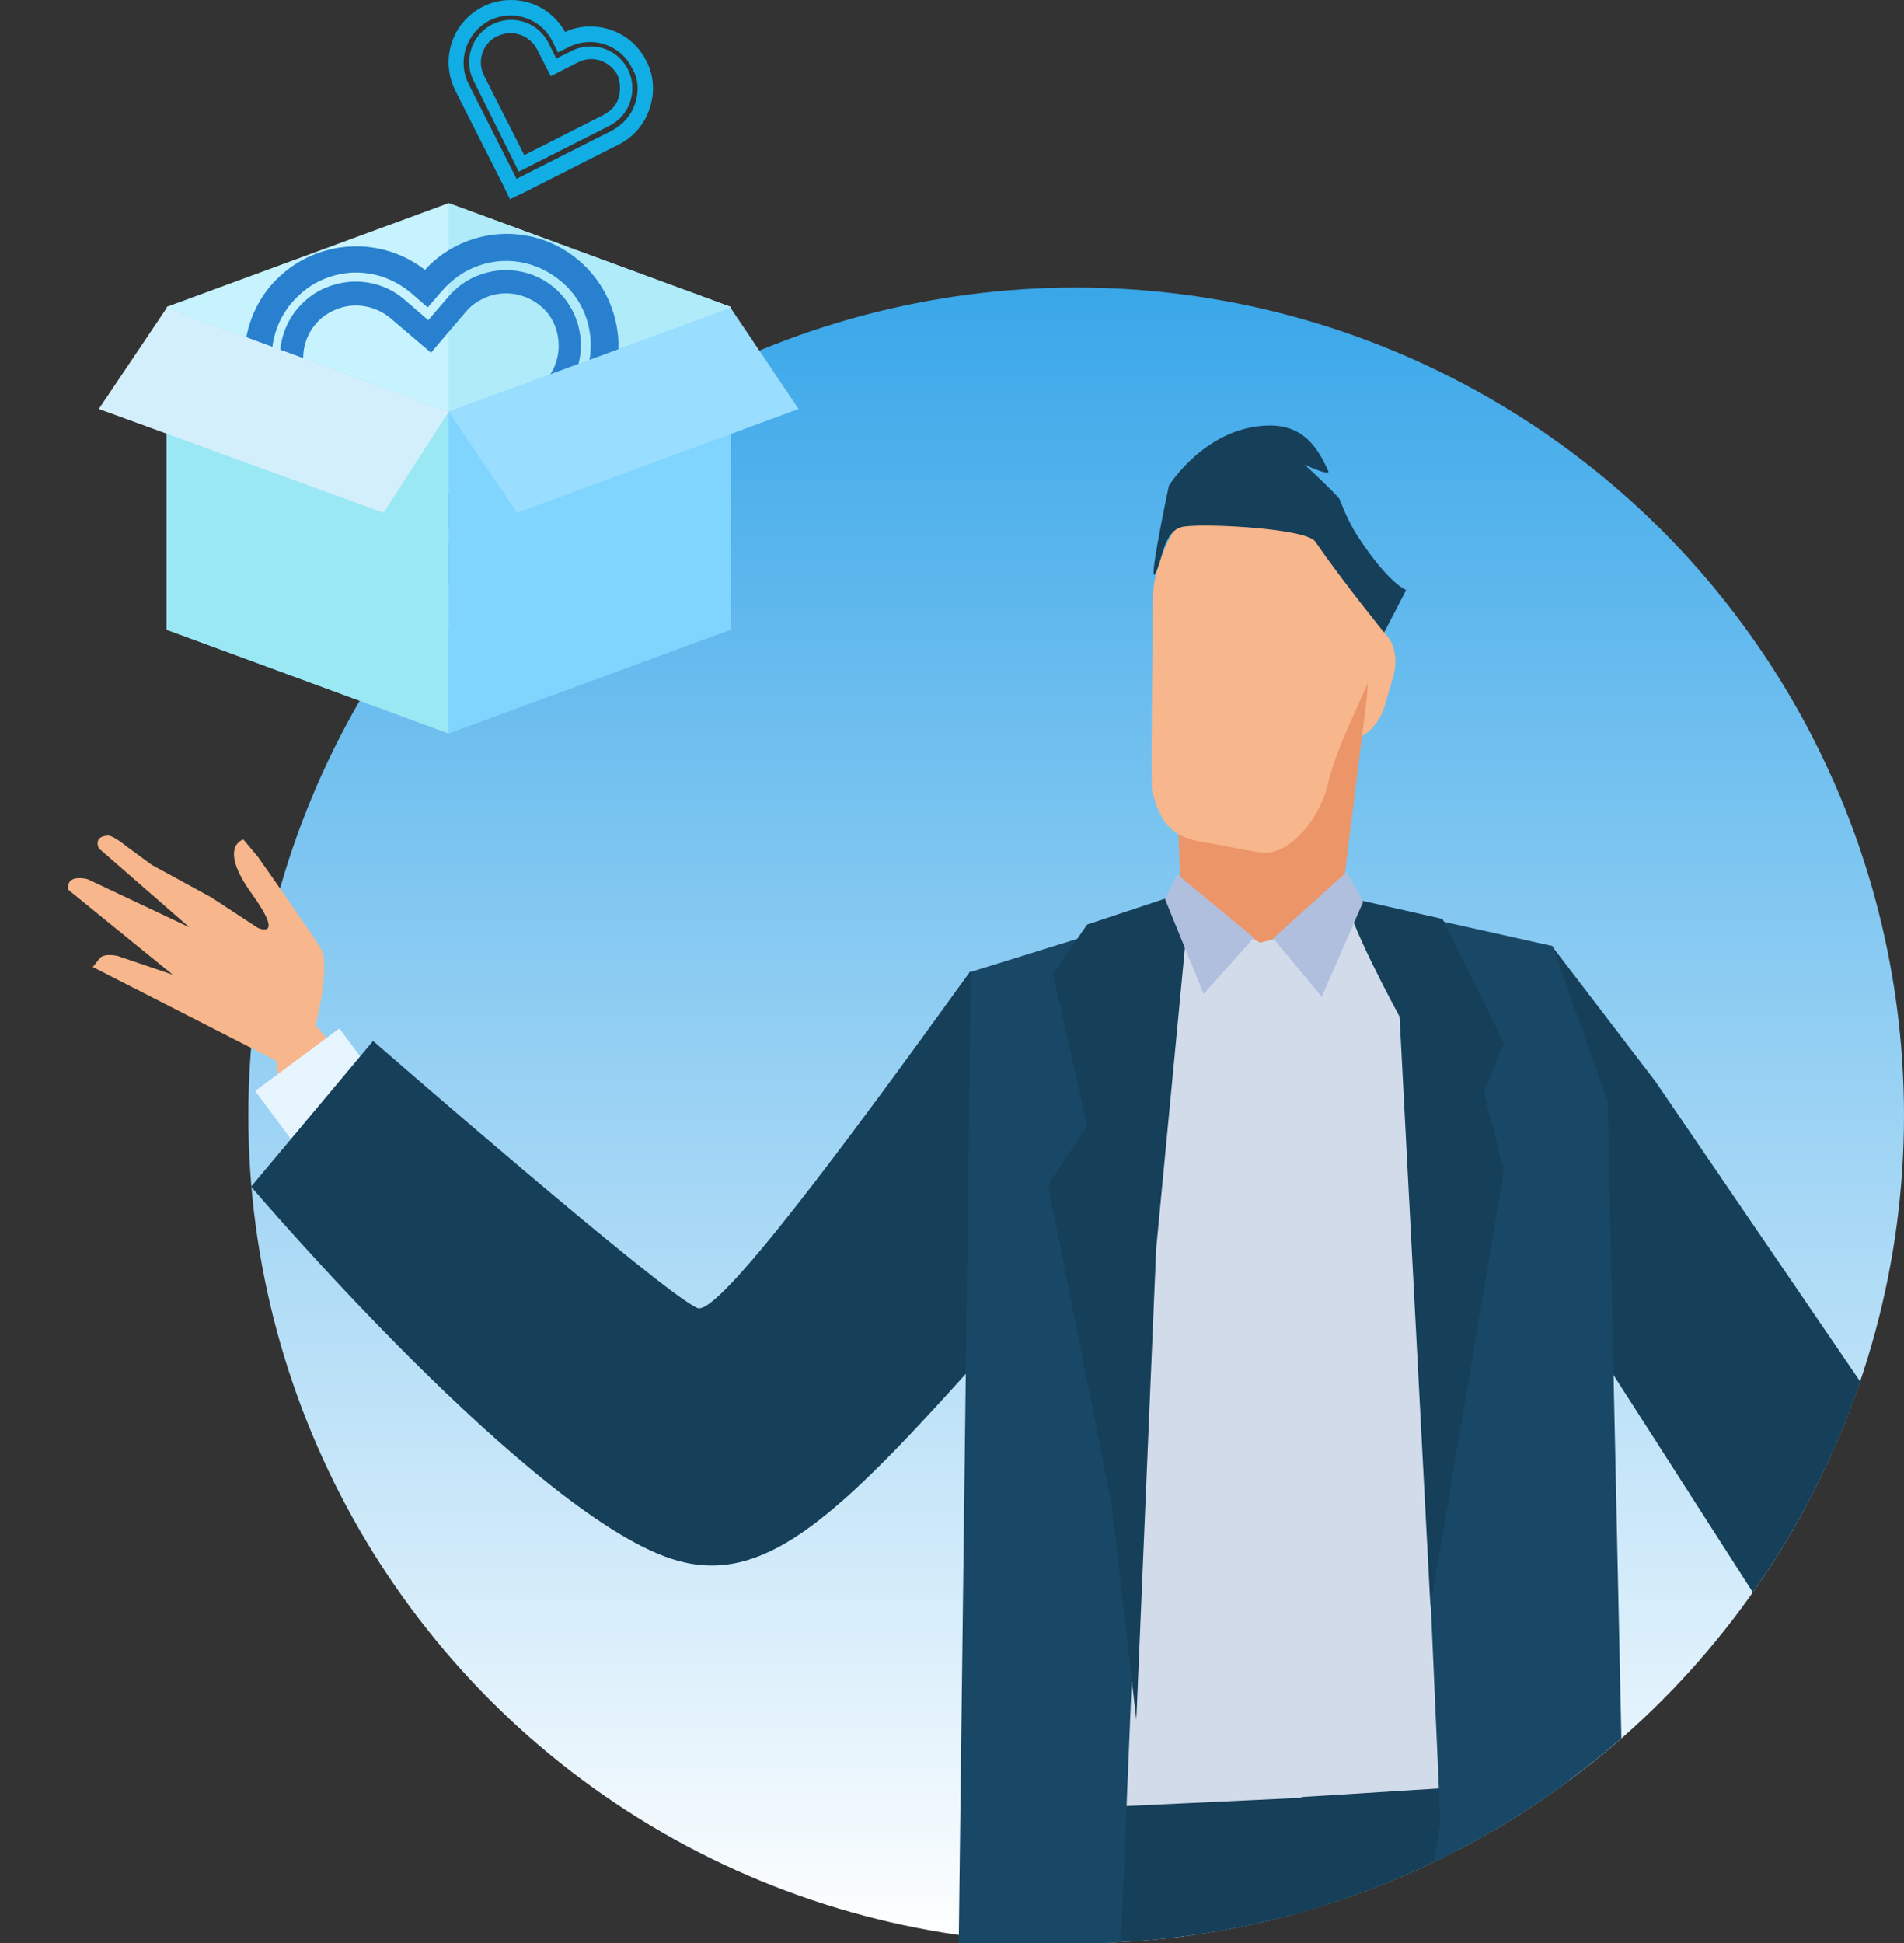 <?xml version="1.0" encoding="utf-8"?>
<!-- Generator: Adobe Illustrator 26.5.0, SVG Export Plug-In . SVG Version: 6.00 Build 0)  -->
<svg version="1.1" id="レイヤー_1" xmlns="http://www.w3.org/2000/svg" xmlns:xlink="http://www.w3.org/1999/xlink" x="0px"
	 y="0px" viewBox="0 0 345 352.1" style="enable-background:new 0 0 345 352.1;" xml:space="preserve">
<rect x="0" y="0" width="345" height="352.1" fill="#333333" stroke="none"/>
<style type="text/css">
	.st0{fill:url(#SVGID_1_);}
	.st1{clip-path:url(#SVGID_00000062192943990003836890000018071769089696605116_);}
	.st2{fill:#F7B68B;}
	.st3{fill:#E7F5FE;}
	.st4{fill:#163F59;}
	.st5{fill:#EC9568;}
	.st6{fill:#161711;}
	.st7{fill:#D1DBEA;}
	.st8{fill:#194866;}
	.st9{fill:#B0BFDE;}
	.st10{fill:#C7F3FF;}
	.st11{fill:#AFEBF9;}
	.st12{fill:#9AC7F7;}
	.st13{fill:#2880CE;}
	.st14{fill:#9AE8F4;}
	.st15{fill:#D4EFFC;}
	.st16{fill:#80D5FF;}
	.st17{fill:#99DDFF;}
	.st18{fill:#10AEE5;}
</style>
<g>
	<g>
		<g>
			<linearGradient id="SVGID_1_" gradientUnits="userSpaceOnUse" x1="195" y1="52.073" x2="195" y2="352.073">
				<stop  offset="0" style="stop-color:#39A7E9"/>
				<stop  offset="1" style="stop-color:#FFFFFF"/>
			</linearGradient>
			<circle class="st0" cx="195" cy="202.1" r="150"/>
		</g>
		<g>
			<defs>
				<path id="SVGID_00000091721772894580145080000009859996555336573861_" d="M195,52.1H0v300h195c82.8,0,150-67.2,150-150
					S277.8,52.1,195,52.1z"/>
			</defs>
			<clipPath id="SVGID_00000078026516498915457270000012852401646285794968_">
				<use xlink:href="#SVGID_00000091721772894580145080000009859996555336573861_"  style="overflow:visible;"/>
			</clipPath>
			<g style="clip-path:url(#SVGID_00000078026516498915457270000012852401646285794968_);">
				<g>
					<polyline class="st2" points="290.7,398.2 303.3,389.6 304.7,387.9 302.6,385.1 299.8,385.7 299.5,377 285.5,375.7 278.1,373 
						286.6,395.9 					"/>
					<path class="st2" d="M321.1,309.5L278.2,372c0,0,2.5,8.3,5.9,3.5c0.4-0.6-2-2.1,0.7-3.9c11.2-7.4,38-19.7,47.4-30.5
						c12.3-14.2,20.6-30.3,20.6-30.3L321.1,309.5z"/>
					
						<rect x="290.1" y="345.6" transform="matrix(0.616 -0.787 0.787 0.616 -163.98 371.791)" class="st3" width="19" height="17.2"/>
					<path class="st4" d="M280.1,230l40.2,62.7l-30.2,57.6c0,0,14.9,16.5,19.7,13.7c33.2-19.8,54-74.5,54-74.5L300,196l-18.8-24.6
						C257.6,168.5,273,236.8,280.1,230z"/>
				</g>
				<path class="st2" d="M103,227.7c0,0-22-13.4-49.3-46c-9.2-11-4.7,0.9-3.1,14.7c1.5,13.8,28.3,34.2,53.6,48.8
					C126.5,258.2,103,227.7,103,227.7z"/>
				<path class="st2" d="M56,190.3c0,0,4.4-14.8,2.1-18.5c-2.3-3.7-11.4-16.6-11.4-16.6l-2.6-3.1c0,0-4.7,1.2,1.5,9.8
					c6.2,8.6,1.1,6.2,1.1,6.2l-8.4-5.5l-10.8-5.9l-4.5-3.3c0,0-2.4-2-3.4-2c-2.8,0.1-1.7,2.3-1.7,2.3l16.4,14.3l-18.4-8.7
					c0,0-2.5-0.7-3.3,0.5c-0.7,1.1,0,1.6,0,1.6l18.7,15.2l-10-3.4c0,0-2.5-0.6-3.3,0.5c-0.9,1.2-1.2,1.5-1.2,1.5L53.6,194L56,190.3z
					"/>
				
					<rect x="48.9" y="190.5" transform="matrix(0.803 -0.596 0.596 0.803 -106.57 73.83)" class="st3" width="19" height="15.3"/>
				<path class="st4" d="M214,191.3c0,0,2.4,11.6-39.8,58.5c-23.6,26.2-36.2,37.1-51.3,33c-25.7-7-77.4-67.8-77.4-67.8l22.1-26.4
					c0,0,52.9,46.1,58.8,48.4c3.7,1.5,26.7-29.5,49.4-61C175.9,176.1,211.2,188.1,214,191.3z"/>
				<g>
					<path class="st2" d="M241,125c-1.2,4,0.1,7.9,2.8,8.7l0,0c2.7,0.8,5.9-1.8,7.1-5.8l1.5-5.1c1.2-4-0.1-7.9-2.8-8.7l0,0
						c-2.7-0.8-5.9,1.8-7.1,5.8L241,125z"/>
					<path class="st5" d="M213.9,161.8c0.3,7.3,3.9,13.8,8.1,14.3c3.9,0.2,7.8,0.3,11.8,0.5c4.2-0.1,8.4-6.3,9.3-13.6
						c1.5-12,3-24,4.5-36c1-7.2-1.2-21.8-7.3-26.4c-5.6-4.1-12.1-4.4-18-0.8c-6.4,4-9.9,18.4-9.6,25.7
						C213.1,137.7,213.5,149.7,213.9,161.8z"/>
					<path class="st2" d="M208.7,143c1.6,6.9,4.3,8.7,9.3,9.6c4.7,0.7,5.9,1.2,10.6,1.9c5,0.5,10.4-6,11.9-12
						c2.3-9.9,8.1-17.9,10.4-27.9c1.5-6-0.9-11.5-8-16.1c-6.5-4.2-14.1-12.5-21.4-10.3c-7.9,2.5-12.7,14.2-12.6,20.4
						C208.8,118.8,208.6,132.7,208.7,143z"/>
					<path class="st4" d="M254.8,106.9l-4,7.7c0,0-7.4-9.1-12.5-16.5c-1.6-2.3-19.3-3.3-23.7-2.7c-3.2,0.4-3.8,4.5-4.6,6.9
						c-3,8.4,1.8-14.3,1.8-14.3s6.5-10.5,17.8-10.9c6.2-0.2,9,3.5,11.1,8.3c0.5,1.1-6.8-2.1-5.5-2.2c0.3,0,7.3,6.7,7.5,7.2
						c1,2.5,2.1,5,3.6,7.2C251.8,105.9,254.8,106.9,254.8,106.9z"/>
				</g>
				<path class="st6" d="M143,661.3l0,15.9l-1.7,13.3l-5,4l-3.9,1.5l-1,2.3l-13,10.3c-3.6,1.9-8.7,3.2-15.2,2.3
					c-2.2-0.3,0.3-6.5,1-7.4c3.9-5.5,10-11.6,10-11.6l9.6-14.1l10.7-17.6L143,661.3z"/>
				<path class="st6" d="M267.9,677.7l-2.9,6.6l-1.2,7.3l1.2,11.3l6.2,0.4l4.5-1.4l3.2,1.9c0,0,17.6,2,24.1,1.6
					c10.8-0.6,16.6-2.2,18.6-4.4c1.1-1.3-4.1-3.1-5.8-3.2c-9.7-0.6-20.3-5.9-20.3-5.9l-8.7-8.2l-2.1-6.2L267.9,677.7z"/>
				<path class="st7" d="M178.3,179.1l37.3-16l12.7,7.7l22.9-5.9c0,0,26.7,16,29.3,16c2.7,0-0.9,149.4-0.9,149.4l-67.6,21.3
					l-25.8-16.9L178.3,179.1z"/>
				<polygon class="st4" points="189.6,327.9 120.6,678.4 145.5,677.6 183.7,564.6 192.4,530.8 232.7,397.1 242.9,325.4 				"/>
				<polygon class="st4" points="262.1,680 256.7,538.2 244.9,474.1 229.7,386 235.8,325.6 289.9,322.2 287.8,423.7 293.3,514.7 
					294.4,549.1 291.6,685.1 				"/>
				<polygon class="st8" points="201.5,390.7 209.5,197.6 214.8,164 175.9,176.1 173.4,377.8 				"/>
				<polygon class="st8" points="244.1,163.1 254.5,182.9 261,330.3 250.9,389.5 295.3,384.8 291.3,199.5 281.3,171.4 				"/>
				<polygon class="st4" points="201.4,272.4 189.9,214.7 197,204 190.8,176.4 197,167.5 215.7,161.3 209.5,226.2 205.9,311.6 				
					"/>
				<path class="st4" d="M244.2,162.6c-0.9,2.7,9.4,21.6,9.4,21.6l5.6,107l13.3-79.1l-3.6-14.2l3.6-8.9l-11.1-22.5L244.2,162.6z"/>
				<polygon class="st9" points="227.2,169.9 218.1,180.1 211.1,162.9 213.3,158.4 				"/>
				<polygon class="st9" points="244,158 230.7,170 239.5,180.6 247,163.4 				"/>
			</g>
		</g>
	</g>
	<g>
		<polygon class="st10" points="81.3,36.8 30.2,55.6 30.2,113.9 132.4,113.9 132.4,55.6 		"/>
		<polygon class="st11" points="81.3,84.9 132.4,66.1 132.4,55.6 81.3,36.8 		"/>
		<polygon class="st12" points="81.3,132.9 30.2,114.1 30.2,55.8 81.3,74.6 		"/>
		<g>
			<path class="st13" d="M86.4,50c-2,0.8-3.7,2.1-5.1,3.7l-3.7,4.3l-4.3-3.7c-3.9-3.4-9.4-4.2-14.2-2.2c0,0,0,0,0,0
				c-2,0.8-3.7,2.1-5.1,3.7c-4.9,5.7-4.2,14.4,1.5,19.2l25.1,21.4l21.4-25.1c2.4-2.8,3.5-6.3,3.2-9.9c-0.3-3.6-2-6.9-4.8-9.3
				C96.6,48.9,91.2,48,86.4,50z M101.2,61.9c0.2,2.5-0.6,5-2.2,6.9l-18.7,22l-22-18.7c-4-3.4-4.5-9.4-1.1-13.4c1-1.2,2.2-2,3.6-2.6
				c3.3-1.4,7.1-0.8,9.9,1.5l7.4,6.3l6.3-7.4c1-1.2,2.2-2,3.6-2.6c3.3-1.4,7.1-0.8,9.9,1.5C99.9,57,101,59.3,101.2,61.9z"/>
			<path class="st13" d="M104.9,47.2C99,42.2,91,41,83.9,44c-2.6,1.1-5,2.8-6.9,4.9c-5.8-4.5-13.5-5.5-20.3-2.7l0,0
				c-2.9,1.2-5.5,3.1-7.6,5.5c-7.2,8.5-6.2,21.3,2.3,28.5l3.7,3.1l22.1,18.8l4.4,3.7l3.7-4.4l18.8-22l3.1-3.7
				c3.5-4.1,5.2-9.3,4.8-14.7C111.5,55.6,109,50.7,104.9,47.2z M107,61.4c0.3,4.1-1,8-3.6,11.1L80.9,98.9L54.6,76.4
				c-6.4-5.5-7.2-15.1-1.7-21.6c1.6-1.8,3.5-3.3,5.7-4.2c0,0,0,0,0,0c5.4-2.3,11.4-1.3,15.9,2.5l3,2.6l2.6-3
				c1.6-1.8,3.5-3.3,5.7-4.2c5.4-2.3,11.4-1.3,15.9,2.5C104.8,53.6,106.7,57.3,107,61.4z"/>
		</g>
		<polygon class="st14" points="81.3,132.9 30.2,114.1 30.2,55.8 81.3,74.6 		"/>
		<polygon class="st15" points="30.2,55.8 17.9,74.1 69.5,92.9 81.3,74.6 		"/>
		<polygon class="st16" points="81.3,132.9 132.4,114.1 132.4,55.8 81.3,74.6 		"/>
		<polygon class="st17" points="81.3,74.6 93.7,92.9 144.7,74.1 132.4,55.8 		"/>
		<g>
			<path class="st18" d="M107,8.4c-1.2,0-2.4,0.3-3.4,0.8l-2.8,1.4l-1.4-2.8c-1.3-2.6-3.9-4.2-6.8-4.2c0,0,0,0,0,0
				c-1.2,0-2.3,0.3-3.4,0.8c-3.7,1.9-5.3,6.5-3.4,10.2L94,31.1l16.4-8.3c1.8-0.9,3.2-2.5,3.8-4.4c0.6-1.9,0.5-4-0.4-5.8
				C112.5,10,109.9,8.4,107,8.4z M112.1,17.7c-0.4,1.4-1.4,2.4-2.7,3.1L95,28.1l-7.3-14.4c-1.3-2.6-0.3-5.8,2.3-7.1
				C90.9,6.2,91.7,6,92.5,6c2,0,3.8,1.1,4.8,2.9l2.5,4.9l4.9-2.5c0.8-0.4,1.6-0.6,2.4-0.6c2,0,3.8,1.1,4.8,2.9
				C112.4,14.9,112.5,16.4,112.1,17.7z"/>
			<path class="st18" d="M117.1,11c-1.9-3.8-5.8-6.2-10.1-6.2c-1.6,0-3.2,0.3-4.6,1c-2-3.6-5.7-5.8-9.8-5.8l0,0
				c-1.8,0-3.5,0.4-5.1,1.2c-5.6,2.8-7.8,9.6-5,15.2l1.2,2.4L91,33.2l1.4,2.9l2.9-1.4l14.4-7.3l2.4-1.2c2.7-1.4,4.7-3.7,5.6-6.5
				C118.7,16.7,118.5,13.7,117.1,11z M115.1,18.7c-0.7,2.2-2.2,3.9-4.3,5l-17.2,8.7l-8.7-17.2c-2.1-4.2-0.4-9.3,3.8-11.5
				c1.2-0.6,2.5-0.9,3.8-0.9c0,0,0,0,0,0c3.2,0,6.2,1.8,7.6,4.7l1,2l2-1c1.2-0.6,2.5-0.9,3.8-0.9c3.2,0,6.2,1.8,7.6,4.7
				C115.7,14.2,115.8,16.6,115.1,18.7z"/>
		</g>
	</g>
</g>
</svg>
